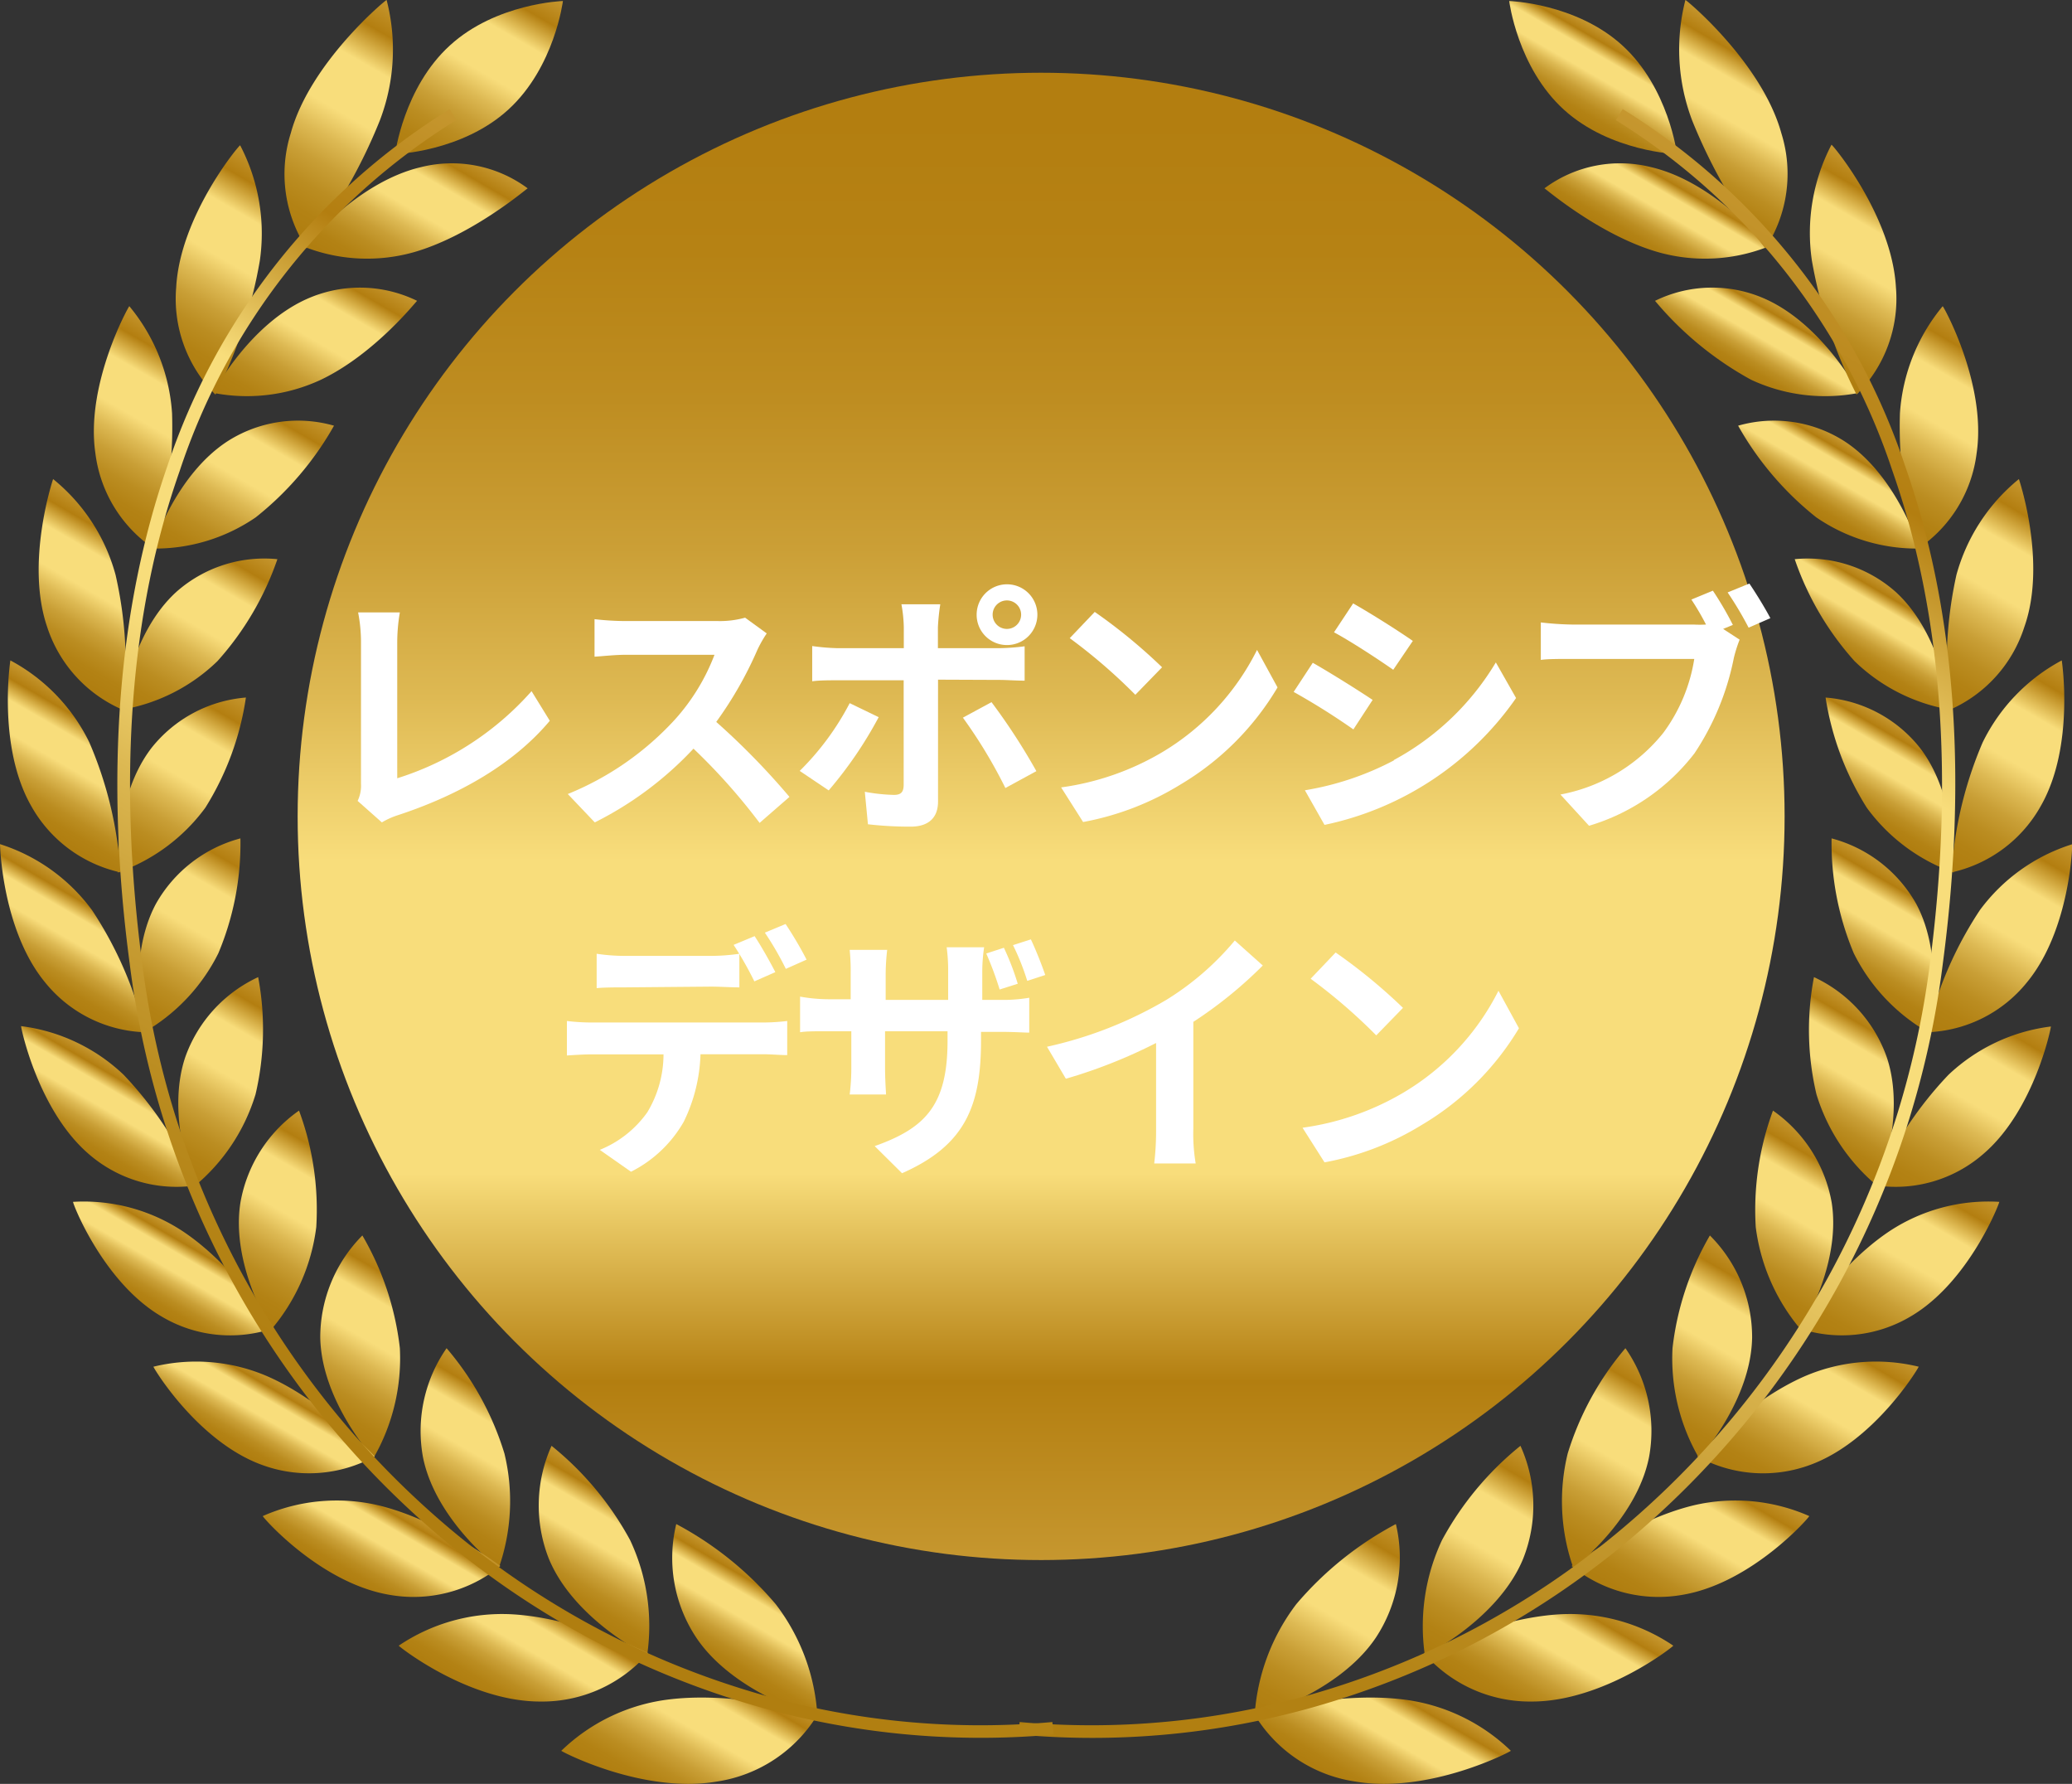 <svg xmlns="http://www.w3.org/2000/svg" xmlns:xlink="http://www.w3.org/1999/xlink" width="165.82" height="142.73" viewBox="0 0 165.82 142.73"><rect x="0" y="0" width="165.82" height="142.73" fill="#333333" stroke="none"/><defs><style>.cls-1{fill:url(#名称未設定グラデーション_22);}.cls-2{fill:url(#名称未設定グラデーション_22-2);}.cls-3{fill:url(#名称未設定グラデーション_22-3);}.cls-4{fill:url(#名称未設定グラデーション_22-4);}.cls-5{fill:url(#名称未設定グラデーション_22-5);}.cls-6{fill:url(#名称未設定グラデーション_22-6);}.cls-7{fill:url(#名称未設定グラデーション_22-7);}.cls-8{fill:url(#名称未設定グラデーション_22-8);}.cls-9{fill:url(#名称未設定グラデーション_22-9);}.cls-10{fill:url(#名称未設定グラデーション_22-10);}.cls-11{fill:url(#名称未設定グラデーション_22-11);}.cls-12{fill:url(#名称未設定グラデーション_22-12);}.cls-13{fill:url(#名称未設定グラデーション_22-13);}.cls-14{fill:url(#名称未設定グラデーション_22-14);}.cls-15{fill:url(#名称未設定グラデーション_22-15);}.cls-16{fill:url(#名称未設定グラデーション_22-16);}.cls-17{fill:url(#名称未設定グラデーション_22-17);}.cls-18{fill:url(#名称未設定グラデーション_22-18);}.cls-19{fill:url(#名称未設定グラデーション_22-19);}.cls-20{fill:url(#名称未設定グラデーション_22-20);}.cls-21{fill:url(#名称未設定グラデーション_22-21);}.cls-22{fill:url(#名称未設定グラデーション_22-22);}.cls-23{fill:url(#名称未設定グラデーション_22-23);}.cls-24{fill:url(#名称未設定グラデーション_22-24);}.cls-25{fill:url(#名称未設定グラデーション_22-25);}.cls-26{fill:url(#名称未設定グラデーション_22-26);}.cls-27{fill:url(#名称未設定グラデーション_22-27);}.cls-28{fill:url(#名称未設定グラデーション_22-28);}.cls-29{fill:url(#名称未設定グラデーション_22-29);}.cls-30{fill:url(#名称未設定グラデーション_22-30);}.cls-31{fill:url(#名称未設定グラデーション_22-31);}.cls-32{fill:url(#名称未設定グラデーション_22-32);}.cls-33{fill:url(#名称未設定グラデーション_22-33);}.cls-34{fill:url(#名称未設定グラデーション_22-34);}.cls-35{fill:url(#名称未設定グラデーション_22-35);}.cls-36{fill:url(#名称未設定グラデーション_22-36);}.cls-37{fill:url(#名称未設定グラデーション_22-37);}.cls-38{fill:url(#名称未設定グラデーション_22-38);}.cls-39{fill:url(#名称未設定グラデーション_22-39);}.cls-40{fill:url(#名称未設定グラデーション_22-40);}.cls-41{fill:url(#名称未設定グラデーション_22-41);}.cls-42{fill:url(#名称未設定グラデーション_22-42);}.cls-43{fill:url(#名称未設定グラデーション_22-43);}.cls-44{fill:url(#名称未設定グラデーション_22-44);}.cls-45{fill:url(#名称未設定グラデーション_22-45);}.cls-46{fill:url(#名称未設定グラデーション_22-46);}.cls-47{fill:url(#名称未設定グラデーション_22-47);}.cls-48{fill:url(#名称未設定グラデーション_22-48);}.cls-49{fill:url(#名称未設定グラデーション_22-49);}.cls-50{fill:url(#名称未設定グラデーション_22-50);}.cls-51{fill:url(#名称未設定グラデーション_22-51);}.cls-52{fill:url(#名称未設定グラデーション_22-52);}.cls-53{fill:url(#New_Gradient_Swatch_3);}.cls-54{fill:#fff;}</style><linearGradient id="名称未設定グラデーション_22" x1="125.67" y1="9.38" x2="129.33" y2="3.04" gradientUnits="userSpaceOnUse"><stop offset="0.03" stop-color="#b07e10"/><stop offset="0.12" stop-color="#b38214"/><stop offset="0.22" stop-color="#bb8d21"/><stop offset="0.32" stop-color="#c99f36"/><stop offset="0.42" stop-color="#ddb953"/><stop offset="0.52" stop-color="#f6da78"/><stop offset="0.53" stop-color="#f8dd7b"/><stop offset="0.74" stop-color="#f8dd7b"/><stop offset="0.88" stop-color="#b37e10"/><stop offset="1" stop-color="#c6972f"/></linearGradient><linearGradient id="名称未設定グラデーション_22-2" x1="101.94" y1="138.19" x2="111.44" y2="121.73" xlink:href="#名称未設定グラデーション_22"/><linearGradient id="名称未設定グラデーション_22-3" x1="107.99" y1="143.17" x2="112.78" y2="134.88" xlink:href="#名称未設定グラデーション_22"/><linearGradient id="名称未設定グラデーション_22-4" x1="113.85" y1="132.33" x2="123.04" y2="116.42" xlink:href="#名称未設定グラデーション_22"/><linearGradient id="名称未設定グラデーション_22-5" x1="121" y1="137.04" x2="126.58" y2="127.38" xlink:href="#名称未設定グラデーション_22"/><linearGradient id="名称未設定グラデーション_22-6" x1="124.1" y1="124.4" x2="132.76" y2="109.41" xlink:href="#名称未設定グラデーション_22"/><linearGradient id="名称未設定グラデーション_22-7" x1="132" y1="129.03" x2="138.55" y2="117.68" xlink:href="#名称未設定グラデーション_22"/><linearGradient id="名称未設定グラデーション_22-8" x1="132.6" y1="114.71" x2="140.53" y2="100.98" xlink:href="#名称未設定グラデーション_22"/><linearGradient id="名称未設定グラデーション_22-9" x1="140.92" y1="119.46" x2="148.46" y2="106.41" xlink:href="#名称未設定グラデーション_22"/><linearGradient id="名称未設定グラデーション_22-10" x1="139.49" y1="103.7" x2="146.52" y2="91.53" xlink:href="#名称未設定グラデーション_22"/><linearGradient id="名称未設定グラデーション_22-11" x1="147.9" y1="108.54" x2="156.29" y2="94.01" xlink:href="#名称未設定グラデーション_22"/><linearGradient id="名称未設定グラデーション_22-12" x1="144.73" y1="91.72" x2="150.72" y2="81.34" xlink:href="#名称未設定グラデーション_22"/><linearGradient id="名称未設定グラデーション_22-13" x1="153.01" y1="96.52" x2="162.03" y2="80.89" xlink:href="#名称未設定グラデーション_22"/><linearGradient id="名称未設定グラデーション_22-14" x1="148.09" y1="79" x2="153.07" y2="70.37" xlink:href="#名称未設定グラデーション_22"/><linearGradient id="名称未設定グラデーション_22-15" x1="155.84" y1="83.53" x2="165.26" y2="67.22" xlink:href="#名称未設定グラデーション_22"/><linearGradient id="名称未設定グラデーション_22-16" x1="149.36" y1="66.06" x2="153.5" y2="58.89" xlink:href="#名称未設定グラデーション_22"/><linearGradient id="名称未設定グラデーション_22-17" x1="156.38" y1="69.91" x2="165.92" y2="53.38" xlink:href="#名称未設定グラデーション_22"/><linearGradient id="名称未設定グラデーション_22-18" x1="148.36" y1="53.38" x2="151.93" y2="47.21" xlink:href="#名称未設定グラデーション_22"/><linearGradient id="名称未設定グラデーション_22-19" x1="154.59" y1="56.02" x2="163.98" y2="39.76" xlink:href="#名称未設定グラデーション_22"/><linearGradient id="名称未設定グラデーション_22-20" x1="145.03" y1="41.26" x2="148.26" y2="35.67" xlink:href="#名称未設定グラデーション_22"/><linearGradient id="名称未設定グラデーション_22-21" x1="150.38" y1="42.18" x2="159.31" y2="26.71" xlink:href="#名称未設定グラデーション_22"/><linearGradient id="名称未設定グラデーション_22-22" x1="139.32" y1="29.96" x2="142.45" y2="24.54" xlink:href="#名称未設定グラデーション_22"/><linearGradient id="名称未設定グラデーション_22-23" x1="143.68" y1="28.69" x2="151.82" y2="14.59" xlink:href="#名称未設定グラデーション_22"/><linearGradient id="名称未設定グラデーション_22-24" x1="131.08" y1="19.88" x2="134.42" y2="14.1" xlink:href="#名称未設定グラデーション_22"/><linearGradient id="名称未設定グラデーション_22-25" x1="134.59" y1="16.01" x2="141.6" y2="3.87" xlink:href="#名称未設定グラデーション_22"/><linearGradient id="名称未設定グラデーション_22-26" x1="88.29" y1="142.7" x2="156.7" y2="24.22" xlink:href="#名称未設定グラデーション_22"/><linearGradient id="名称未設定グラデーション_22-27" x1="34" y1="13.71" x2="42.66" y2="-1.3" xlink:href="#名称未設定グラデーション_22"/><linearGradient id="名称未設定グラデーション_22-28" x1="57.52" y1="133.48" x2="61.7" y2="126.26" xlink:href="#名称未設定グラデーション_22"/><linearGradient id="名称未設定グラデーション_22-29" x1="51.98" y1="144.16" x2="58.4" y2="133.04" xlink:href="#名称未設定グラデーション_22"/><linearGradient id="名称未設定グラデーション_22-30" x1="45.27" y1="128.71" x2="50.65" y2="119.39" xlink:href="#名称未設定グラデーション_22"/><linearGradient id="名称未設定グラデーション_22-31" x1="39.41" y1="136.26" x2="44.26" y2="127.87" xlink:href="#名称未設定グラデーション_22"/><linearGradient id="名称未設定グラデーション_22-32" x1="34.53" y1="122.33" x2="41.1" y2="110.96" xlink:href="#名称未設定グラデーション_22"/><linearGradient id="名称未設定グラデーション_22-33" x1="28.41" y1="126.93" x2="32.12" y2="120.51" xlink:href="#名称未設定グラデーション_22"/><linearGradient id="名称未設定グラデーション_22-34" x1="25.52" y1="114.13" x2="33" y2="101.17" xlink:href="#名称未設定グラデーション_22"/><linearGradient id="名称未設定グラデーション_22-35" x1="19.16" y1="116.36" x2="22.48" y2="110.61" xlink:href="#名称未設定グラデーション_22"/><linearGradient id="名称未設定グラデーション_22-36" x1="18.4" y1="104.44" x2="26.53" y2="90.36" xlink:href="#名称未設定グラデーション_22"/><linearGradient id="名称未設定グラデーション_22-37" x1="11.83" y1="104.7" x2="15.21" y2="98.84" xlink:href="#名称未設定グラデーション_22"/><linearGradient id="名称未設定グラデーション_22-38" x1="13.37" y1="93.65" x2="21.89" y2="78.9" xlink:href="#名称未設定グラデーション_22"/><linearGradient id="名称未設定グラデーション_22-39" x1="6.53" y1="92.23" x2="10.28" y2="85.74" xlink:href="#名称未設定グラデーション_22"/><linearGradient id="名称未設定グラデーション_22-40" x1="10.5" y1="82.07" x2="19.17" y2="67.05" xlink:href="#名称未設定グラデーション_22"/><linearGradient id="名称未設定グラデーション_22-41" x1="3.37" y1="79.29" x2="7.79" y2="71.64" xlink:href="#名称未設定グラデーション_22"/><linearGradient id="名称未設定グラデーション_22-42" x1="9.8" y1="70" x2="18.41" y2="55.09" xlink:href="#名称未設定グラデーション_22"/><linearGradient id="名称未設定グラデーション_22-43" x1="2.41" y1="66.21" x2="7.82" y2="56.85" xlink:href="#名称未設定グラデーション_22"/><linearGradient id="名称未設定グラデーション_22-44" x1="11.37" y1="57.75" x2="19.71" y2="43.31" xlink:href="#名称未設定グラデーション_22"/><linearGradient id="名称未設定グラデーション_22-45" x1="3.73" y1="53.36" x2="10.35" y2="41.89" xlink:href="#名称未設定グラデーション_22"/><linearGradient id="名称未設定グラデーション_22-46" x1="15.34" y1="45.7" x2="23.23" y2="32.04" xlink:href="#名称未設定グラデーション_22"/><linearGradient id="名称未設定グラデーション_22-47" x1="7.41" y1="41.07" x2="15.32" y2="27.36" xlink:href="#名称未設定グラデーション_22"/><linearGradient id="名称未設定グラデーション_22-48" x1="21.6" y1="34.04" x2="28.86" y2="21.46" xlink:href="#名称未設定グラデーション_22"/><linearGradient id="名称未設定グラデーション_22-49" x1="13.51" y1="29.37" x2="22.64" y2="13.56" xlink:href="#名称未設定グラデーション_22"/><linearGradient id="名称未設定グラデーション_22-50" x1="30.07" y1="23.04" x2="36.6" y2="11.74" xlink:href="#名称未設定グラデーション_22"/><linearGradient id="名称未設定グラデーション_22-51" x1="22.05" y1="18.43" x2="32.25" y2="0.76" xlink:href="#名称未設定グラデーション_22"/><linearGradient id="名称未設定グラデーション_22-52" x1="29.3" y1="120.83" x2="79.5" y2="33.86" xlink:href="#名称未設定グラデーション_22"/><linearGradient id="New_Gradient_Swatch_3" x1="83.32" y1="5.82" x2="83.32" y2="124.82" gradientUnits="userSpaceOnUse"><stop offset="0.03" stop-color="#b37e10"/><stop offset="0.12" stop-color="#b68214"/><stop offset="0.22" stop-color="#be8d21"/><stop offset="0.32" stop-color="#cb9f36"/><stop offset="0.42" stop-color="#deb953"/><stop offset="0.52" stop-color="#f6da78"/><stop offset="0.53" stop-color="#f8dd7b"/><stop offset="0.74" stop-color="#f8dd7b"/><stop offset="0.88" stop-color="#b37e10"/><stop offset="1" stop-color="#c6972f"/></linearGradient></defs><title>main-point01</title><g id="レイヤー_2" data-name="レイヤー 2"><g id="レイヤー_1-2" data-name="レイヤー 1"><path class="cls-1" d="M129.84,3.64c3.71,3.38,4.37,8.69,4.37,8.69s-5.34-.17-9.06-3.56S120.78.08,120.78.08,126.13.25,129.84,3.64Z"/><path class="cls-2" d="M103.74,128.35a16.52,16.52,0,0,0-3.34,9c0,.06,6.7-1.82,9.72-6.34a11.62,11.62,0,0,0,1.59-9.07A27.07,27.07,0,0,0,103.74,128.35Z"/><path class="cls-3" d="M108.45,142.54a11.35,11.35,0,0,1-8.09-5.42c.07,0,6.38-1.8,11.82-1.16a15,15,0,0,1,8.73,4.12C121,140.09,114.41,143.56,108.45,142.54Z"/><path class="cls-4" d="M115.4,123.23a16.2,16.2,0,0,0-1.37,9.2c0,.06,5.9-2.87,7.88-7.75a11.56,11.56,0,0,0-.23-9A24.91,24.91,0,0,0,115.4,123.23Z"/><path class="cls-5" d="M122.59,136.14a11.24,11.24,0,0,1-8.64-3.88c.07,0,5.6-2.8,10.89-3.1a14.75,14.75,0,0,1,9.07,2.51C134,131.67,128.38,136.14,122.59,136.14Z"/><path class="cls-6" d="M125.46,116.3a16.07,16.07,0,0,0,.45,9.14c0,.06,5.05-3.78,6.06-8.85a11.56,11.56,0,0,0-1.89-8.72A23.73,23.73,0,0,0,125.46,116.3Z"/><path class="cls-7" d="M134.77,127.58a11,11,0,0,1-9-2.29c.06,0,4.79-3.66,9.82-4.86a14.66,14.66,0,0,1,9.2.87C144.89,121.3,140.3,126.59,134.77,127.58Z"/><path class="cls-8" d="M133.85,107.86a15.87,15.87,0,0,0,2.11,8.78c0,.06,4.18-4.53,4.26-9.63a11.49,11.49,0,0,0-3.38-8.16A23.24,23.24,0,0,0,133.85,107.86Z"/><path class="cls-9" d="M144.91,117.19a10.88,10.88,0,0,1-9.08-.67s3.94-4.37,8.61-6.41a14.44,14.44,0,0,1,9.11-.76C153.61,109.33,150.07,115.28,144.91,117.19Z"/><path class="cls-10" d="M140.51,98.18a15.75,15.75,0,0,0,3.59,8.18c0,.06,3.27-5.13,2.49-10.13a11.39,11.39,0,0,0-4.7-7.37A22.93,22.93,0,0,0,140.51,98.18Z"/><path class="cls-11" d="M152.92,105.32a10.75,10.75,0,0,1-9,.94c.05,0,3.07-4.94,7.29-7.75A14.39,14.39,0,0,1,160,96.16C160.07,96.13,157.62,102.56,152.92,105.32Z"/><path class="cls-12" d="M145.37,87.56a15.38,15.38,0,0,0,4.9,7.35c0,.06,2.33-5.59.72-10.34a11.15,11.15,0,0,0-5.82-6.39A22.41,22.41,0,0,0,145.37,87.56Z"/><path class="cls-13" d="M158.71,92.34a10.69,10.69,0,0,1-8.6,2.5A29.72,29.72,0,0,1,155.93,86a14.53,14.53,0,0,1,8.2-3.87C164.18,82.07,162.85,88.81,158.71,92.34Z"/><path class="cls-14" d="M148.36,76.28a15,15,0,0,0,6,6.34s1.35-5.89-1-10.29a11,11,0,0,0-6.78-5.25A22.72,22.72,0,0,0,148.36,76.28Z"/><path class="cls-15" d="M162.22,78.59a10.72,10.72,0,0,1-8,4,30.3,30.3,0,0,1,4.22-9.76,14.6,14.6,0,0,1,7.39-5.28C165.87,67.5,165.69,74.38,162.22,78.59Z"/><path class="cls-16" d="M149.4,64.63a14.72,14.72,0,0,0,6.95,5.18s.34-6.06-2.72-10a10.73,10.73,0,0,0-7.53-4A23.17,23.17,0,0,0,149.4,64.63Z"/><path class="cls-17" d="M163.36,64.42a10.86,10.86,0,0,1-7.18,5.38,31.47,31.47,0,0,1,2.49-10.4A14.82,14.82,0,0,1,165,52.84S166.05,59.65,163.36,64.42Z"/><path class="cls-18" d="M148.42,52.9a14.49,14.49,0,0,0,7.7,3.89s-.71-6.06-4.41-9.43a10.6,10.6,0,0,0-8.08-2.62A23.66,23.66,0,0,0,148.42,52.9Z"/><path class="cls-19" d="M162,50.18A10.84,10.84,0,0,1,156,56.81,32.91,32.91,0,0,1,156.57,46a15,15,0,0,1,5-7.67S163.84,45,162,50.18Z"/><path class="cls-20" d="M145.35,41.39a14.22,14.22,0,0,0,8.26,2.5s-1.8-5.91-6.07-8.63a10.45,10.45,0,0,0-8.44-1.2A25,25,0,0,0,145.35,41.39Z"/><path class="cls-21" d="M158.19,36.24a10.8,10.8,0,0,1-4.75,7.7,34.74,34.74,0,0,1-1.39-10.87,15,15,0,0,1,3.42-8.57C155.5,24.44,159,30.71,158.19,36.24Z"/><path class="cls-22" d="M140.13,30.38a14,14,0,0,0,8.6,1.06c.06,0-2.91-5.62-7.69-7.62a10.4,10.4,0,0,0-8.59.25A26.76,26.76,0,0,0,140.13,30.38Z"/><path class="cls-23" d="M151.73,23a10.82,10.82,0,0,1-3.15,8.57A37.91,37.91,0,0,1,145,20.83a15.29,15.29,0,0,1,1.57-9.25C146.62,11.52,151.41,17.25,151.73,23Z"/><path class="cls-24" d="M132.68,20.17a13.76,13.76,0,0,0,8.73-.4c.08,0-4.06-5.18-9.29-6.4a10.15,10.15,0,0,0-8.52,1.7C123.67,15.08,128,18.82,132.68,20.17Z"/><path class="cls-25" d="M142.56,10.66a10.88,10.88,0,0,1-1.28,9.21,43.12,43.12,0,0,1-5.85-10.21A16,16,0,0,1,134.88,0C134.9-.06,141,5,142.56,10.66Z"/><path class="cls-26" d="M81.51,138.78l.09-1a64,64,0,0,0,25.45-2.85,67.15,67.15,0,0,0,22.24-12.18A70.75,70.75,0,0,0,154.46,77c1.94-14.84.94-28.06-3-39.29A52.4,52.4,0,0,0,129.31,9.61l.55-.88a53.41,53.41,0,0,1,22.62,28.6c4,11.4,5,24.78,3,39.78A71.82,71.82,0,0,1,130,123.53a68.15,68.15,0,0,1-22.58,12.36A64.93,64.93,0,0,1,81.51,138.78Z"/><path class="cls-27" d="M36,3.64c-3.71,3.38-4.38,8.69-4.38,8.69s5.35-.17,9.06-3.56S45.05.08,45.05.08,39.7.25,36,3.64Z"/><path class="cls-28" d="M62.08,128.35a16.33,16.33,0,0,1,3.34,9c0,.06-6.7-1.82-9.71-6.34a11.52,11.52,0,0,1-1.59-9.07A27.09,27.09,0,0,1,62.08,128.35Z"/><path class="cls-29" d="M57.38,142.54a11.41,11.41,0,0,0,8.09-5.42c-.07,0-6.39-1.8-11.83-1.16a15,15,0,0,0-8.72,4.12C44.84,140.09,51.42,143.56,57.38,142.54Z"/><path class="cls-30" d="M50.43,123.23a16.14,16.14,0,0,1,1.36,9.2c0,.06-5.89-2.87-7.88-7.75a11.62,11.62,0,0,1,.23-9A25,25,0,0,1,50.43,123.23Z"/><path class="cls-31" d="M43.23,136.14a11.22,11.22,0,0,0,8.64-3.88c-.06,0-5.6-2.8-10.88-3.1a14.79,14.79,0,0,0-9.08,2.51C31.84,131.67,37.44,136.14,43.23,136.14Z"/><path class="cls-32" d="M40.37,116.3a16.17,16.17,0,0,1-.45,9.14c0,.06-5.06-3.78-6.07-8.85a11.61,11.61,0,0,1,1.89-8.72A23.5,23.5,0,0,1,40.37,116.3Z"/><path class="cls-33" d="M31.05,127.58a11,11,0,0,0,9-2.29c-.06,0-4.78-3.66-9.81-4.86a14.68,14.68,0,0,0-9.21.87C20.94,121.3,25.52,126.59,31.05,127.58Z"/><path class="cls-34" d="M32,107.86a16,16,0,0,1-2.1,8.78c0,.06-4.18-4.53-4.27-9.63A11.58,11.58,0,0,1,29,98.85,23.06,23.06,0,0,1,32,107.86Z"/><path class="cls-35" d="M20.92,117.19a10.9,10.9,0,0,0,9.08-.67c-.06,0-3.94-4.37-8.62-6.41a14.41,14.41,0,0,0-9.1-.76C12.21,109.33,15.75,115.28,20.92,117.19Z"/><path class="cls-36" d="M25.31,98.18a15.66,15.66,0,0,1-3.59,8.18c0,.06-3.27-5.13-2.48-10.13a11.36,11.36,0,0,1,4.69-7.37A22.74,22.74,0,0,1,25.31,98.18Z"/><path class="cls-37" d="M12.91,105.32a10.72,10.72,0,0,0,9,.94c-.05,0-3.06-4.94-7.29-7.75a14.38,14.38,0,0,0-8.77-2.35C5.75,96.13,8.21,102.56,12.91,105.32Z"/><path class="cls-38" d="M20.45,87.56a15.32,15.32,0,0,1-4.89,7.35c0,.06-2.33-5.59-.73-10.34a11.18,11.18,0,0,1,5.83-6.39A22.7,22.7,0,0,1,20.45,87.56Z"/><path class="cls-39" d="M7.11,92.34a10.71,10.71,0,0,0,8.61,2.5A30,30,0,0,0,9.9,86,14.55,14.55,0,0,0,1.69,82.1C1.64,82.07,3,88.81,7.11,92.34Z"/><path class="cls-40" d="M17.47,76.28a15,15,0,0,1-6,6.34s-1.35-5.89,1-10.29a11,11,0,0,1,6.77-5.25A22.62,22.62,0,0,1,17.47,76.28Z"/><path class="cls-41" d="M3.6,78.59a10.73,10.73,0,0,0,8,4,30.44,30.44,0,0,0-4.23-9.76A14.63,14.63,0,0,0,0,67.54S.14,74.38,3.6,78.59Z"/><path class="cls-42" d="M16.43,64.63a14.77,14.77,0,0,1-7,5.18s-.34-6.06,2.72-10a10.75,10.75,0,0,1,7.53-4A22.87,22.87,0,0,1,16.43,64.63Z"/><path class="cls-43" d="M2.46,64.42A10.88,10.88,0,0,0,9.64,69.8,31.19,31.19,0,0,0,7.15,59.4,14.77,14.77,0,0,0,.83,52.84S-.22,59.65,2.46,64.42Z"/><path class="cls-44" d="M17.4,52.9a14.49,14.49,0,0,1-7.7,3.89s.71-6.06,4.41-9.43a10.61,10.61,0,0,1,8.09-2.62A23.77,23.77,0,0,1,17.4,52.9Z"/><path class="cls-45" d="M3.78,50.18a10.87,10.87,0,0,0,6.09,6.63A32.6,32.6,0,0,0,9.25,46a14.87,14.87,0,0,0-5-7.67S2,45,3.78,50.18Z"/><path class="cls-46" d="M20.47,41.39a14.21,14.21,0,0,1-8.25,2.5c-.06,0,1.79-5.91,6.06-8.63a10.47,10.47,0,0,1,8.45-1.2A25.07,25.07,0,0,1,20.47,41.39Z"/><path class="cls-47" d="M7.63,36.24a10.83,10.83,0,0,0,4.75,7.7,34.74,34.74,0,0,0,1.39-10.87,14.94,14.94,0,0,0-3.42-8.57C10.33,24.44,6.83,30.71,7.63,36.24Z"/><path class="cls-48" d="M25.69,30.38a14,14,0,0,1-8.59,1.06c-.07,0,2.9-5.62,7.69-7.62a10.42,10.42,0,0,1,8.59.25C33.32,24.09,30,28.32,25.69,30.38Z"/><path class="cls-49" d="M14.1,23a10.83,10.83,0,0,0,3.14,8.57,37.91,37.91,0,0,0,3.55-10.69,15.21,15.21,0,0,0-1.57-9.25C19.2,11.52,14.41,17.25,14.1,23Z"/><path class="cls-50" d="M33.15,20.17a13.79,13.79,0,0,1-8.74-.4c-.07,0,4.06-5.18,9.29-6.4a10.19,10.19,0,0,1,8.53,1.7C42.16,15.08,37.82,18.82,33.15,20.17Z"/><path class="cls-51" d="M23.27,10.66a10.86,10.86,0,0,0,1.27,9.21A42.74,42.74,0,0,0,30.39,9.66,15.85,15.85,0,0,0,30.94,0C30.92-.06,24.81,5,23.27,10.66Z"/><path class="cls-52" d="M84.32,138.78l-.1-1a63.93,63.93,0,0,1-25.44-2.85,67.19,67.19,0,0,1-22.25-12.18A70.74,70.74,0,0,1,11.37,77c-1.94-14.84-.95-28.06,3-39.29A52.38,52.38,0,0,1,36.51,9.61L36,8.73a53.41,53.41,0,0,0-22.62,28.6c-3.95,11.4-5,24.78-3,39.78a71.81,71.81,0,0,0,25.53,46.42,68.29,68.29,0,0,0,22.59,12.36A64.93,64.93,0,0,0,84.32,138.78Z"/><circle class="cls-53" cx="83.32" cy="65.32" r="59.5"/><path class="cls-54" d="M28.62,64.08a2.8,2.8,0,0,0,.27-1.37V51.33A12.61,12.61,0,0,0,28.66,49H32a14.4,14.4,0,0,0-.21,2.37v10.9A23.94,23.94,0,0,0,42.54,55.3L44,57.67c-2.88,3.44-7.24,5.94-12.18,7.56a6.2,6.2,0,0,0-1.26.57Z"/><path class="cls-54" d="M61.36,50.68a9.68,9.68,0,0,0-.74,1.3,30.48,30.48,0,0,1-3.3,5.78,58.64,58.64,0,0,1,5.86,6l-2.39,2.08A48.51,48.51,0,0,0,55.5,59.9a27.82,27.82,0,0,1-7.9,5.9l-2.16-2.27a23.7,23.7,0,0,0,8.61-6,16.48,16.48,0,0,0,3.13-5.14H50.06c-.88,0-2,.13-2.48.15v-3a22,22,0,0,0,2.48.15h7.39a7.49,7.49,0,0,0,2.18-.27Z"/><path class="cls-54" d="M70.32,57.38a32.4,32.4,0,0,1-4,5.86L64,61.68a21.62,21.62,0,0,0,4-5.42Zm4.75-3v9.76c0,1.22-.69,2-2.19,2a29.4,29.4,0,0,1-3.42-.19l-.25-2.6a14.25,14.25,0,0,0,2.33.25c.55,0,.76-.21.78-.75,0-.78,0-7.44,0-8.42v0H67c-.63,0-1.45,0-2,.08V51.69a17.18,17.18,0,0,0,2,.17h5.33V50.18a11.33,11.33,0,0,0-.19-1.83h3.11a17.33,17.33,0,0,0-.19,1.83v1.68H80A17.21,17.21,0,0,0,82,51.71v2.75c-.65,0-1.47-.06-2-.06Zm4.28,1.8a49.73,49.73,0,0,1,3.59,5.52l-2.48,1.35a39.16,39.16,0,0,0-3.4-5.63Zm-1.19-7a2.43,2.43,0,1,1,2.43,2.43A2.42,2.42,0,0,1,78.16,49.17Zm1.28,0a1.14,1.14,0,1,0,2.28,0,1.14,1.14,0,1,0-2.28,0Z"/><path class="cls-54" d="M93,60.19A19.85,19.85,0,0,0,100.6,52l1.64,3a22.19,22.19,0,0,1-7.77,7.77,22.68,22.68,0,0,1-7.79,3l-1.76-2.77A21.55,21.55,0,0,0,93,60.19Zm0-6.8-2.14,2.2a44.17,44.17,0,0,0-5.25-4.53l2-2.1A43.63,43.63,0,0,1,93,53.39Z"/><path class="cls-54" d="M109.85,56l-1.54,2.36a55.84,55.84,0,0,0-4.78-3l1.53-2.33C106.47,53.83,108.78,55.28,109.85,56Zm1.7,4.81A21.28,21.28,0,0,0,119.71,53l1.62,2.85A24.9,24.9,0,0,1,106,66l-1.57-2.77A23.32,23.32,0,0,0,111.55,60.84Zm1.53-9.55-1.58,2.33c-1.17-.82-3.35-2.25-4.74-3l1.53-2.31C109.68,49.06,112,50.53,113.08,51.29Z"/><path class="cls-54" d="M137.9,50.32l1.32.86a11.14,11.14,0,0,0-.46,1.45,21.18,21.18,0,0,1-3.15,7.64,16.63,16.63,0,0,1-8.44,5.8l-2.29-2.5a13.81,13.81,0,0,0,8.23-4.93,13.45,13.45,0,0,0,2.48-5.92h-9.78c-1,0-2,0-2.5.08v-3a24.36,24.36,0,0,0,2.5.17h9.72a9.07,9.07,0,0,0,1,0,20.92,20.92,0,0,0-1.17-2l1.72-.71A26.09,26.09,0,0,1,138.68,50Zm2.1-3.63c.52.76,1.28,2,1.68,2.77l-1.74.76a28,28,0,0,0-1.68-2.82Z"/><path class="cls-54" d="M61.12,81.81A16.58,16.58,0,0,0,63,81.69v2.73c-.52,0-1.32-.07-1.91-.07H56.06a13.15,13.15,0,0,1-1.34,5.4,10.06,10.06,0,0,1-4.22,4L48,92a8.61,8.61,0,0,0,3.8-3,9,9,0,0,0,1.3-4.64H47.37c-.61,0-1.43.05-2,.09V81.69a16.69,16.69,0,0,0,2,.12ZM50,79c-.72,0-1.62,0-2.25.06V76.31a15,15,0,0,0,2.25.17H56.9a15.66,15.66,0,0,0,2.27-.17V79c-.71,0-1.53-.06-2.27-.06Zm10.37-.48a27.33,27.33,0,0,0-1.66-2.92l1.68-.7c.52.78,1.26,2.1,1.66,2.88Zm2.52-1a24.57,24.57,0,0,0-1.68-2.9l1.66-.69a30.51,30.51,0,0,1,1.68,2.85Z"/><path class="cls-54" d="M80.07,80a12.28,12.28,0,0,0,2.3-.17v2.79c-.46,0-1.19-.06-2.28-.06H78.51v.69c0,5.21-1.24,8.38-6.32,10.62L70,91.7c4-1.42,5.83-3.23,5.83-8.4v-.79h-5v2.85c0,1,.06,1.79.08,2.21H68a17.4,17.4,0,0,0,.13-2.21V82.51H66.29c-1.05,0-1.8,0-2.26.08V79.74a13.34,13.34,0,0,0,2.26.21h1.79v-2.1A17.34,17.34,0,0,0,68,76h3a17.57,17.57,0,0,0-.12,1.91V80h5V77.72a13.91,13.91,0,0,0-.12-1.93h3a13.19,13.19,0,0,0-.15,1.93V80ZM80,79.17a26.9,26.9,0,0,0-1.07-2.88l1.41-.46a21,21,0,0,1,1.11,2.88Zm2.21-.69a19.37,19.37,0,0,0-1.14-2.86l1.43-.46c.4.84.88,2.06,1.15,2.85Z"/><path class="cls-54" d="M95.5,90.34a14.23,14.23,0,0,0,.19,2.75H92.37a22.16,22.16,0,0,0,.15-2.75V83.45a41.12,41.12,0,0,1-7.22,2.86l-1.51-2.56A32.56,32.56,0,0,0,93.34,80a22.49,22.49,0,0,0,5.48-4.75l2.24,2a34.05,34.05,0,0,1-5.56,4.51Z"/><path class="cls-54" d="M112.28,87.44a19.85,19.85,0,0,0,7.64-8.17l1.64,3A22.27,22.27,0,0,1,113.79,90,22.68,22.68,0,0,1,106,93l-1.76-2.77A21.61,21.61,0,0,0,112.28,87.44Zm0-6.8-2.14,2.2a44.17,44.17,0,0,0-5.25-4.53l2-2.1A43.63,43.63,0,0,1,112.28,80.64Z"/></g></g></svg>